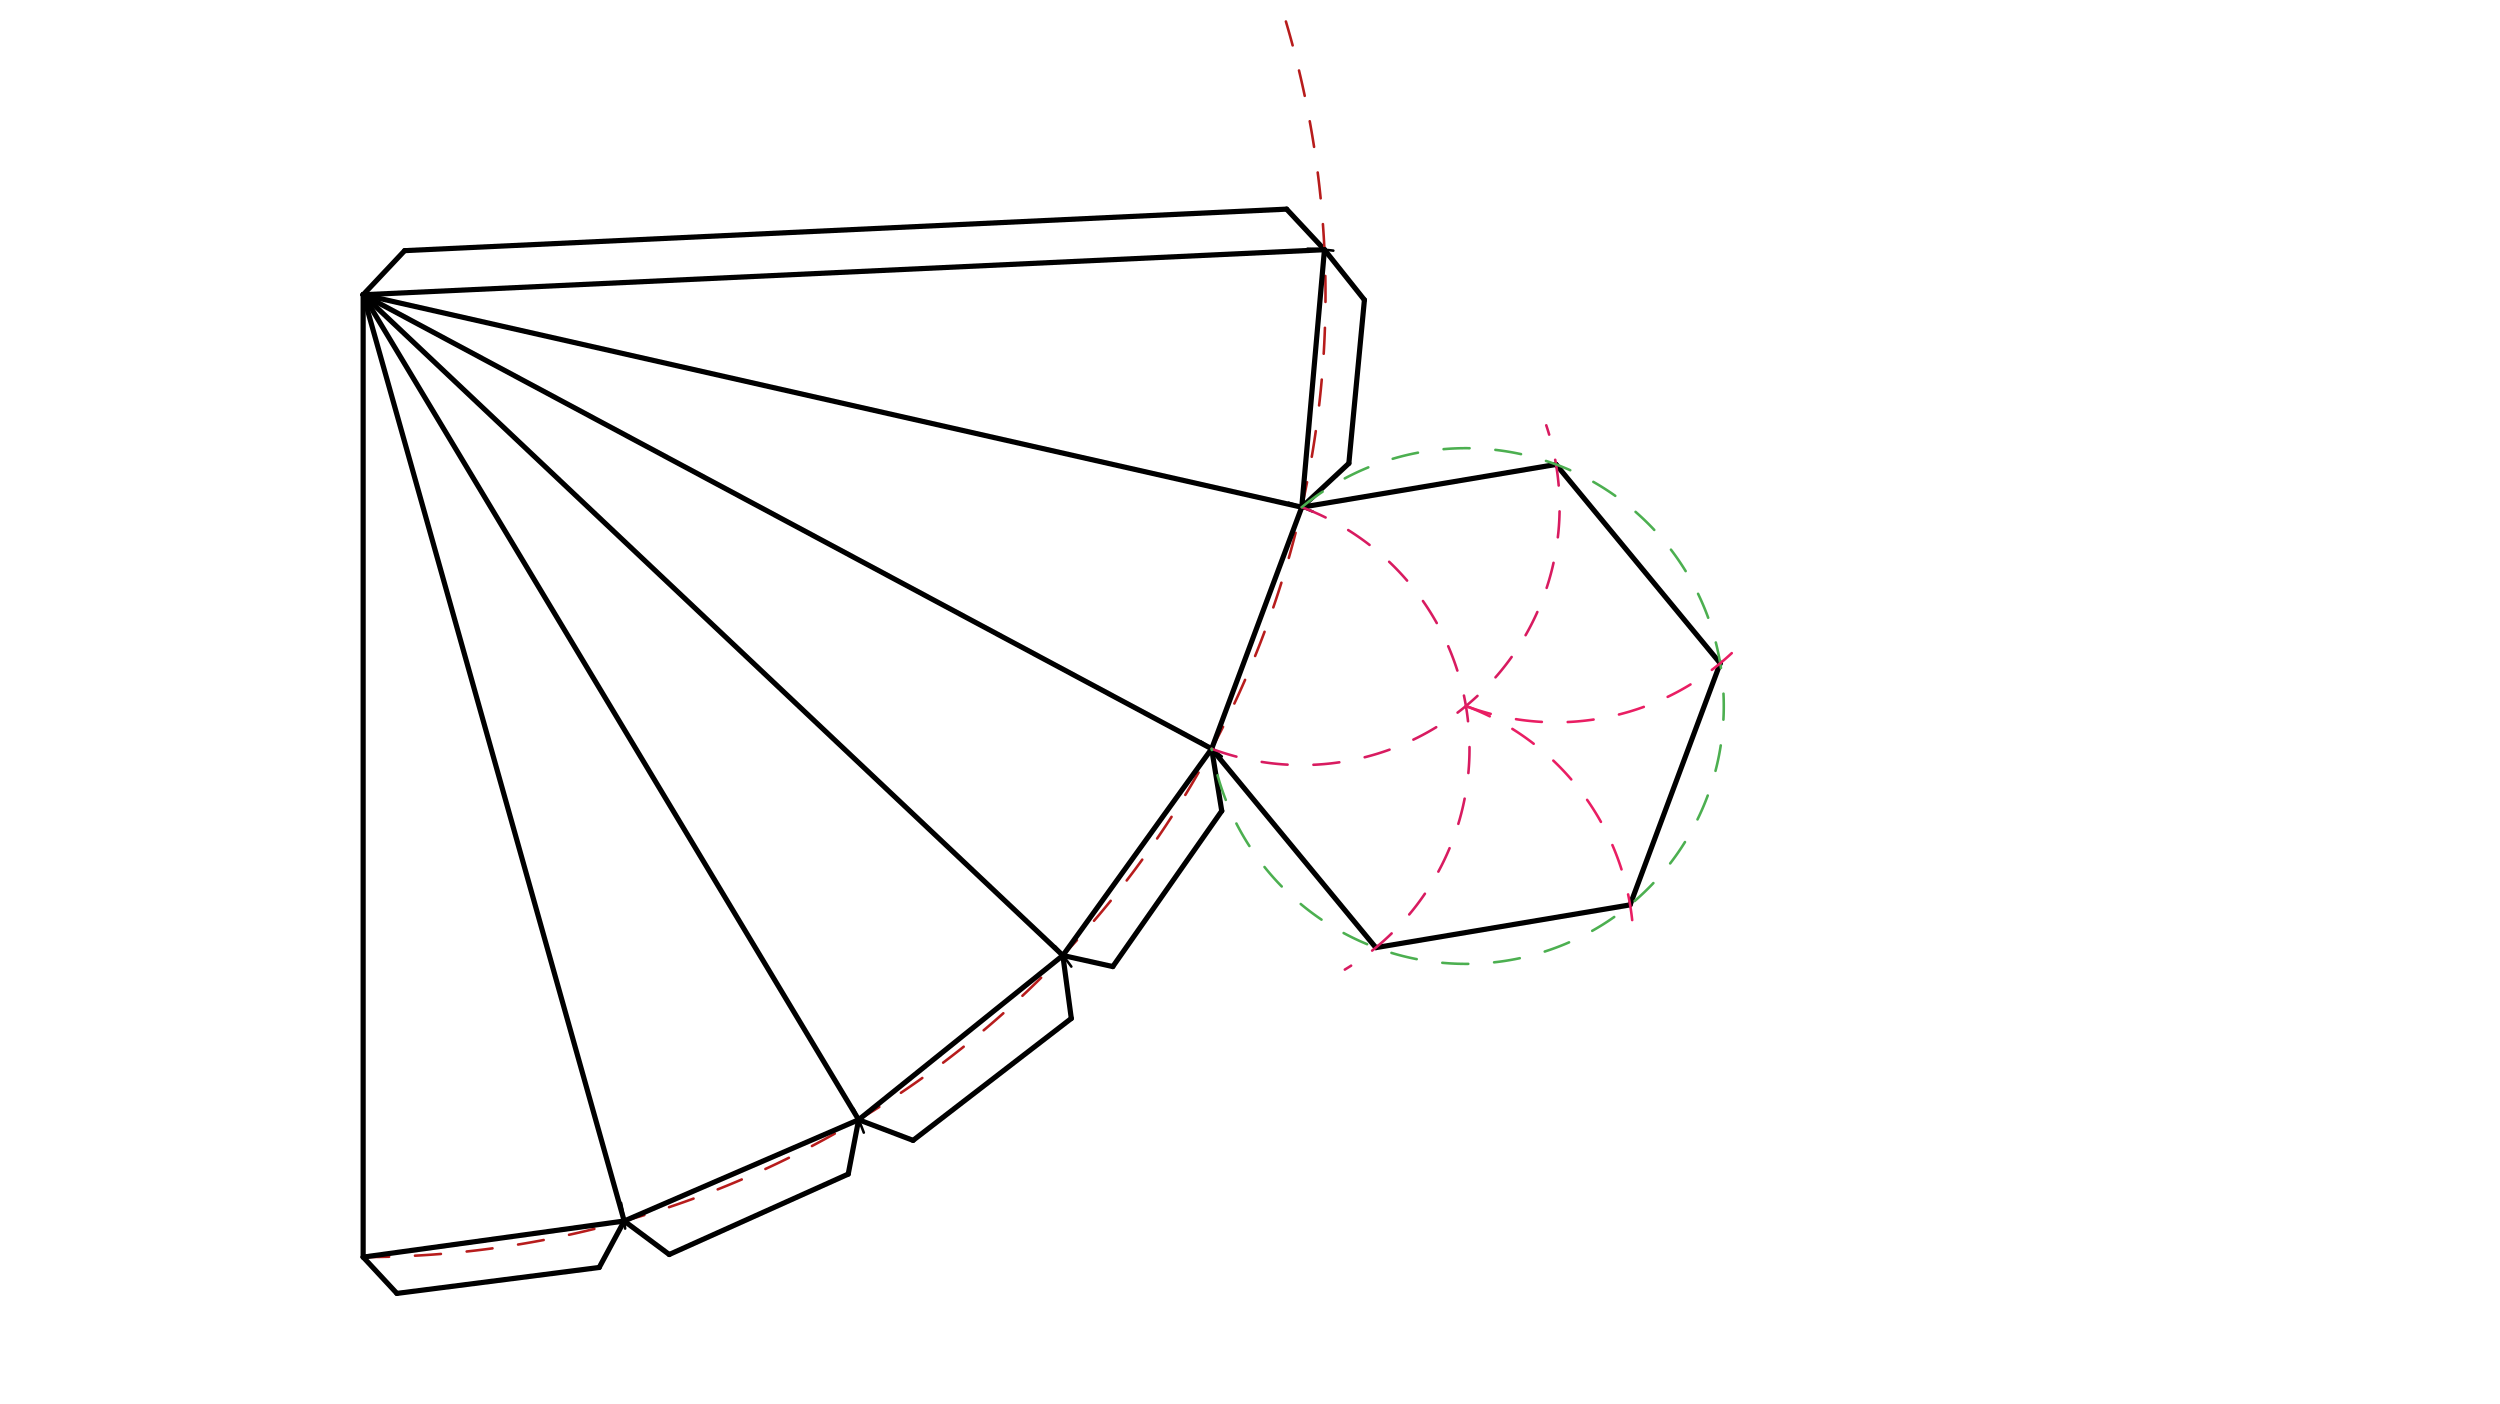 <svg xmlns="http://www.w3.org/2000/svg" class="svg--816" height="100%" preserveAspectRatio="xMidYMid meet" viewBox="0 0 963.78 541.417" width="100%"><defs><marker id="marker-arrow" markerHeight="16" markerUnits="userSpaceOnUse" markerWidth="24" orient="auto-start-reverse" refX="24" refY="4" viewBox="0 0 24 8"><path d="M 0 0 L 24 4 L 0 8 z" stroke="inherit"></path></marker></defs><g class="aux-layer--949"><g class="element--733"><line stroke="#000000" stroke-dasharray="none" stroke-linecap="round" stroke-width="2" x1="501.845" x2="599.872" y1="195.536" y2="179.051"></line></g><g class="element--733"><line stroke="#000000" stroke-dasharray="none" stroke-linecap="round" stroke-width="2" x1="599.872" x2="663.162" y1="179.051" y2="255.702"></line></g><g class="element--733"><line stroke="#000000" stroke-dasharray="none" stroke-linecap="round" stroke-width="2" x1="663.162" x2="628.424" y1="255.702" y2="348.839"></line></g><g class="element--733"><line stroke="#000000" stroke-dasharray="none" stroke-linecap="round" stroke-width="2" x1="628.424" x2="530.398" y1="348.839" y2="365.324"></line></g><g class="element--733"><line stroke="#000000" stroke-dasharray="none" stroke-linecap="round" stroke-width="2" x1="530.398" x2="467.108" y1="365.324" y2="288.672"></line></g><g class="element--733"><line stroke="#000000" stroke-dasharray="none" stroke-linecap="round" stroke-width="2" x1="140" x2="153" y1="484.625" y2="498.625"></line></g><g class="element--733"><line stroke="#000000" stroke-dasharray="none" stroke-linecap="round" stroke-width="2" x1="153" x2="231" y1="498.625" y2="488.625"></line></g><g class="element--733"><line stroke="#000000" stroke-dasharray="none" stroke-linecap="round" stroke-width="2" x1="240.64" x2="231" y1="470.714" y2="488.625"></line></g><g class="element--733"><line stroke="#000000" stroke-dasharray="none" stroke-linecap="round" stroke-width="2" x1="240.64" x2="258" y1="470.714" y2="483.625"></line></g><g class="element--733"><line stroke="#000000" stroke-dasharray="none" stroke-linecap="round" stroke-width="2" x1="258" x2="327" y1="483.625" y2="452.625"></line></g><g class="element--733"><line stroke="#000000" stroke-dasharray="none" stroke-linecap="round" stroke-width="2" x1="327" x2="331.017" y1="452.625" y2="431.671"></line></g><g class="element--733"><line stroke="#000000" stroke-dasharray="none" stroke-linecap="round" stroke-width="2" x1="331.017" x2="352" y1="431.671" y2="439.625"></line></g><g class="element--733"><line stroke="#000000" stroke-dasharray="none" stroke-linecap="round" stroke-width="2" x1="352" x2="413" y1="439.625" y2="392.625"></line></g><g class="element--733"><line stroke="#000000" stroke-dasharray="none" stroke-linecap="round" stroke-width="2" x1="413" x2="409.74" y1="392.625" y2="368.343"></line></g><g class="element--733"><line stroke="#000000" stroke-dasharray="none" stroke-linecap="round" stroke-width="2" x1="409.74" x2="429" y1="368.343" y2="372.625"></line></g><g class="element--733"><line stroke="#000000" stroke-dasharray="none" stroke-linecap="round" stroke-width="2" x1="429" x2="471" y1="372.625" y2="312.625"></line></g><g class="element--733"><line stroke="#000000" stroke-dasharray="none" stroke-linecap="round" stroke-width="2" x1="471" x2="467.108" y1="312.625" y2="288.672"></line></g><g class="element--733"><line stroke="#000000" stroke-dasharray="none" stroke-linecap="round" stroke-width="2" x1="501.845" x2="520" y1="195.536" y2="178.625"></line></g><g class="element--733"><line stroke="#000000" stroke-dasharray="none" stroke-linecap="round" stroke-width="2" x1="520" x2="526" y1="178.625" y2="115.625"></line></g><g class="element--733"><line stroke="#000000" stroke-dasharray="none" stroke-linecap="round" stroke-width="2" x1="526" x2="510.594" y1="115.625" y2="96.266"></line></g><g class="element--733"><line stroke="#000000" stroke-dasharray="none" stroke-linecap="round" stroke-width="2" x1="140" x2="156" y1="113.625" y2="96.625"></line></g><g class="element--733"><line stroke="#000000" stroke-dasharray="none" stroke-linecap="round" stroke-width="2" x1="156" x2="496" y1="96.625" y2="80.625"></line></g><g class="element--733"><line stroke="#000000" stroke-dasharray="none" stroke-linecap="round" stroke-width="2" x1="510.594" x2="496" y1="96.266" y2="80.625"></line></g></g><g class="main-layer--75a"><g class="element--733"><line stroke="#000000" stroke-dasharray="none" stroke-linecap="round" stroke-width="2" x1="140" x2="140" y1="113.625" y2="484.625"></line></g><g class="element--733"><path d="M 140 484.625 A 371 371 0 0 0 495.734 8.296" fill="none" stroke="#B71C1C" stroke-dasharray="10" stroke-linecap="round" stroke-width="1"></path></g><g class="element--733"><path d="M 241 473.625 A 101.597 101.597 0 0 0 238.252 458.769" fill="none" stroke="#000000" stroke-dasharray="10" stroke-linecap="round" stroke-width="1"></path></g><g class="element--733"><path d="M 333 436.625 A 98.45 98.45 0 0 0 326.605 422.729" fill="none" stroke="#000000" stroke-dasharray="10" stroke-linecap="round" stroke-width="1"></path></g><g class="element--733"><path d="M 413 372.625 A 101.033 101.033 0 0 0 404.438 362.266" fill="none" stroke="#000000" stroke-dasharray="10" stroke-linecap="round" stroke-width="1"></path></g><g class="element--733"><path d="M 471 291.625 A 98.176 98.176 0 0 0 458.335 283.038" fill="none" stroke="#000000" stroke-dasharray="10" stroke-linecap="round" stroke-width="1"></path></g><g class="element--733"><path d="M 506.156 197.26 A 99.403 99.403 0 0 0 494.17 193.024" fill="none" stroke="#000000" stroke-dasharray="10" stroke-linecap="round" stroke-width="1"></path></g><g class="element--733"><path d="M 514 96.625 A 99.655 99.655 0 0 0 500.023 95.898" fill="none" stroke="#000000" stroke-dasharray="10" stroke-linecap="round" stroke-width="1"></path></g><g class="element--733"><line stroke="#000000" stroke-dasharray="none" stroke-linecap="round" stroke-width="2" x1="140" x2="240.64" y1="113.625" y2="470.714"></line></g><g class="element--733"><line stroke="#000000" stroke-dasharray="none" stroke-linecap="round" stroke-width="2" x1="140" x2="331.017" y1="113.625" y2="431.671"></line></g><g class="element--733"><line stroke="#000000" stroke-dasharray="none" stroke-linecap="round" stroke-width="2" x1="140" x2="409.74" y1="113.625" y2="368.343"></line></g><g class="element--733"><line stroke="#000000" stroke-dasharray="none" stroke-linecap="round" stroke-width="2" x1="140" x2="467.108" y1="113.625" y2="288.672"></line></g><g class="element--733"><line stroke="#000000" stroke-dasharray="none" stroke-linecap="round" stroke-width="2" x1="140" x2="501.845" y1="113.625" y2="195.536"></line></g><g class="element--733"><line stroke="#000000" stroke-dasharray="none" stroke-linecap="round" stroke-width="2" x1="140" x2="510.594" y1="113.625" y2="96.266"></line></g><g class="element--733"><line stroke="#000000" stroke-dasharray="none" stroke-linecap="round" stroke-width="2" x1="140" x2="240.64" y1="484.625" y2="470.714"></line></g><g class="element--733"><line stroke="#000000" stroke-dasharray="none" stroke-linecap="round" stroke-width="2" x1="240.64" x2="331.017" y1="470.714" y2="431.671"></line></g><g class="element--733"><line stroke="#000000" stroke-dasharray="none" stroke-linecap="round" stroke-width="2" x1="331.017" x2="409.74" y1="431.671" y2="368.343"></line></g><g class="element--733"><line stroke="#000000" stroke-dasharray="none" stroke-linecap="round" stroke-width="2" x1="409.74" x2="467.108" y1="368.343" y2="288.672"></line></g><g class="element--733"><line stroke="#000000" stroke-dasharray="none" stroke-linecap="round" stroke-width="2" x1="467.108" x2="501.845" y1="288.672" y2="195.536"></line></g><g class="element--733"><line stroke="#000000" stroke-dasharray="none" stroke-linecap="round" stroke-width="2" x1="501.845" x2="510.594" y1="195.536" y2="96.266"></line></g><g class="element--733"><path d="M 467.108 288.672 A 99.403 99.403 0 0 0 596.103 163.971" fill="none" stroke="#D81B60" stroke-dasharray="10" stroke-linecap="round" stroke-width="1"></path></g><g class="element--733"><path d="M 501.845 195.536 A 99.403 99.403 0 0 1 518.459 373.784" fill="none" stroke="#D81B60" stroke-dasharray="10" stroke-linecap="round" stroke-width="1"></path></g><g class="element--733"><path d="M 501.845 195.536 A 99.403 99.403 0 1 1 467.108 288.672" fill="none" stroke="#4CAF50" stroke-dasharray="10" stroke-linecap="round" stroke-width="1"></path></g><g class="element--733"><path d="M 565.135 272.187 A 99.403 99.403 0 0 0 670.439 249.06" fill="none" stroke="#E91E63" stroke-dasharray="10" stroke-linecap="round" stroke-width="1"></path></g><g class="element--733"><path d="M 565.135 272.187 A 99.403 99.403 0 0 1 629.572 358.586" fill="none" stroke="#E91E63" stroke-dasharray="10" stroke-linecap="round" stroke-width="1"></path></g></g><g class="snaps-layer--ac6"></g><g class="temp-layer--52d"></g></svg>